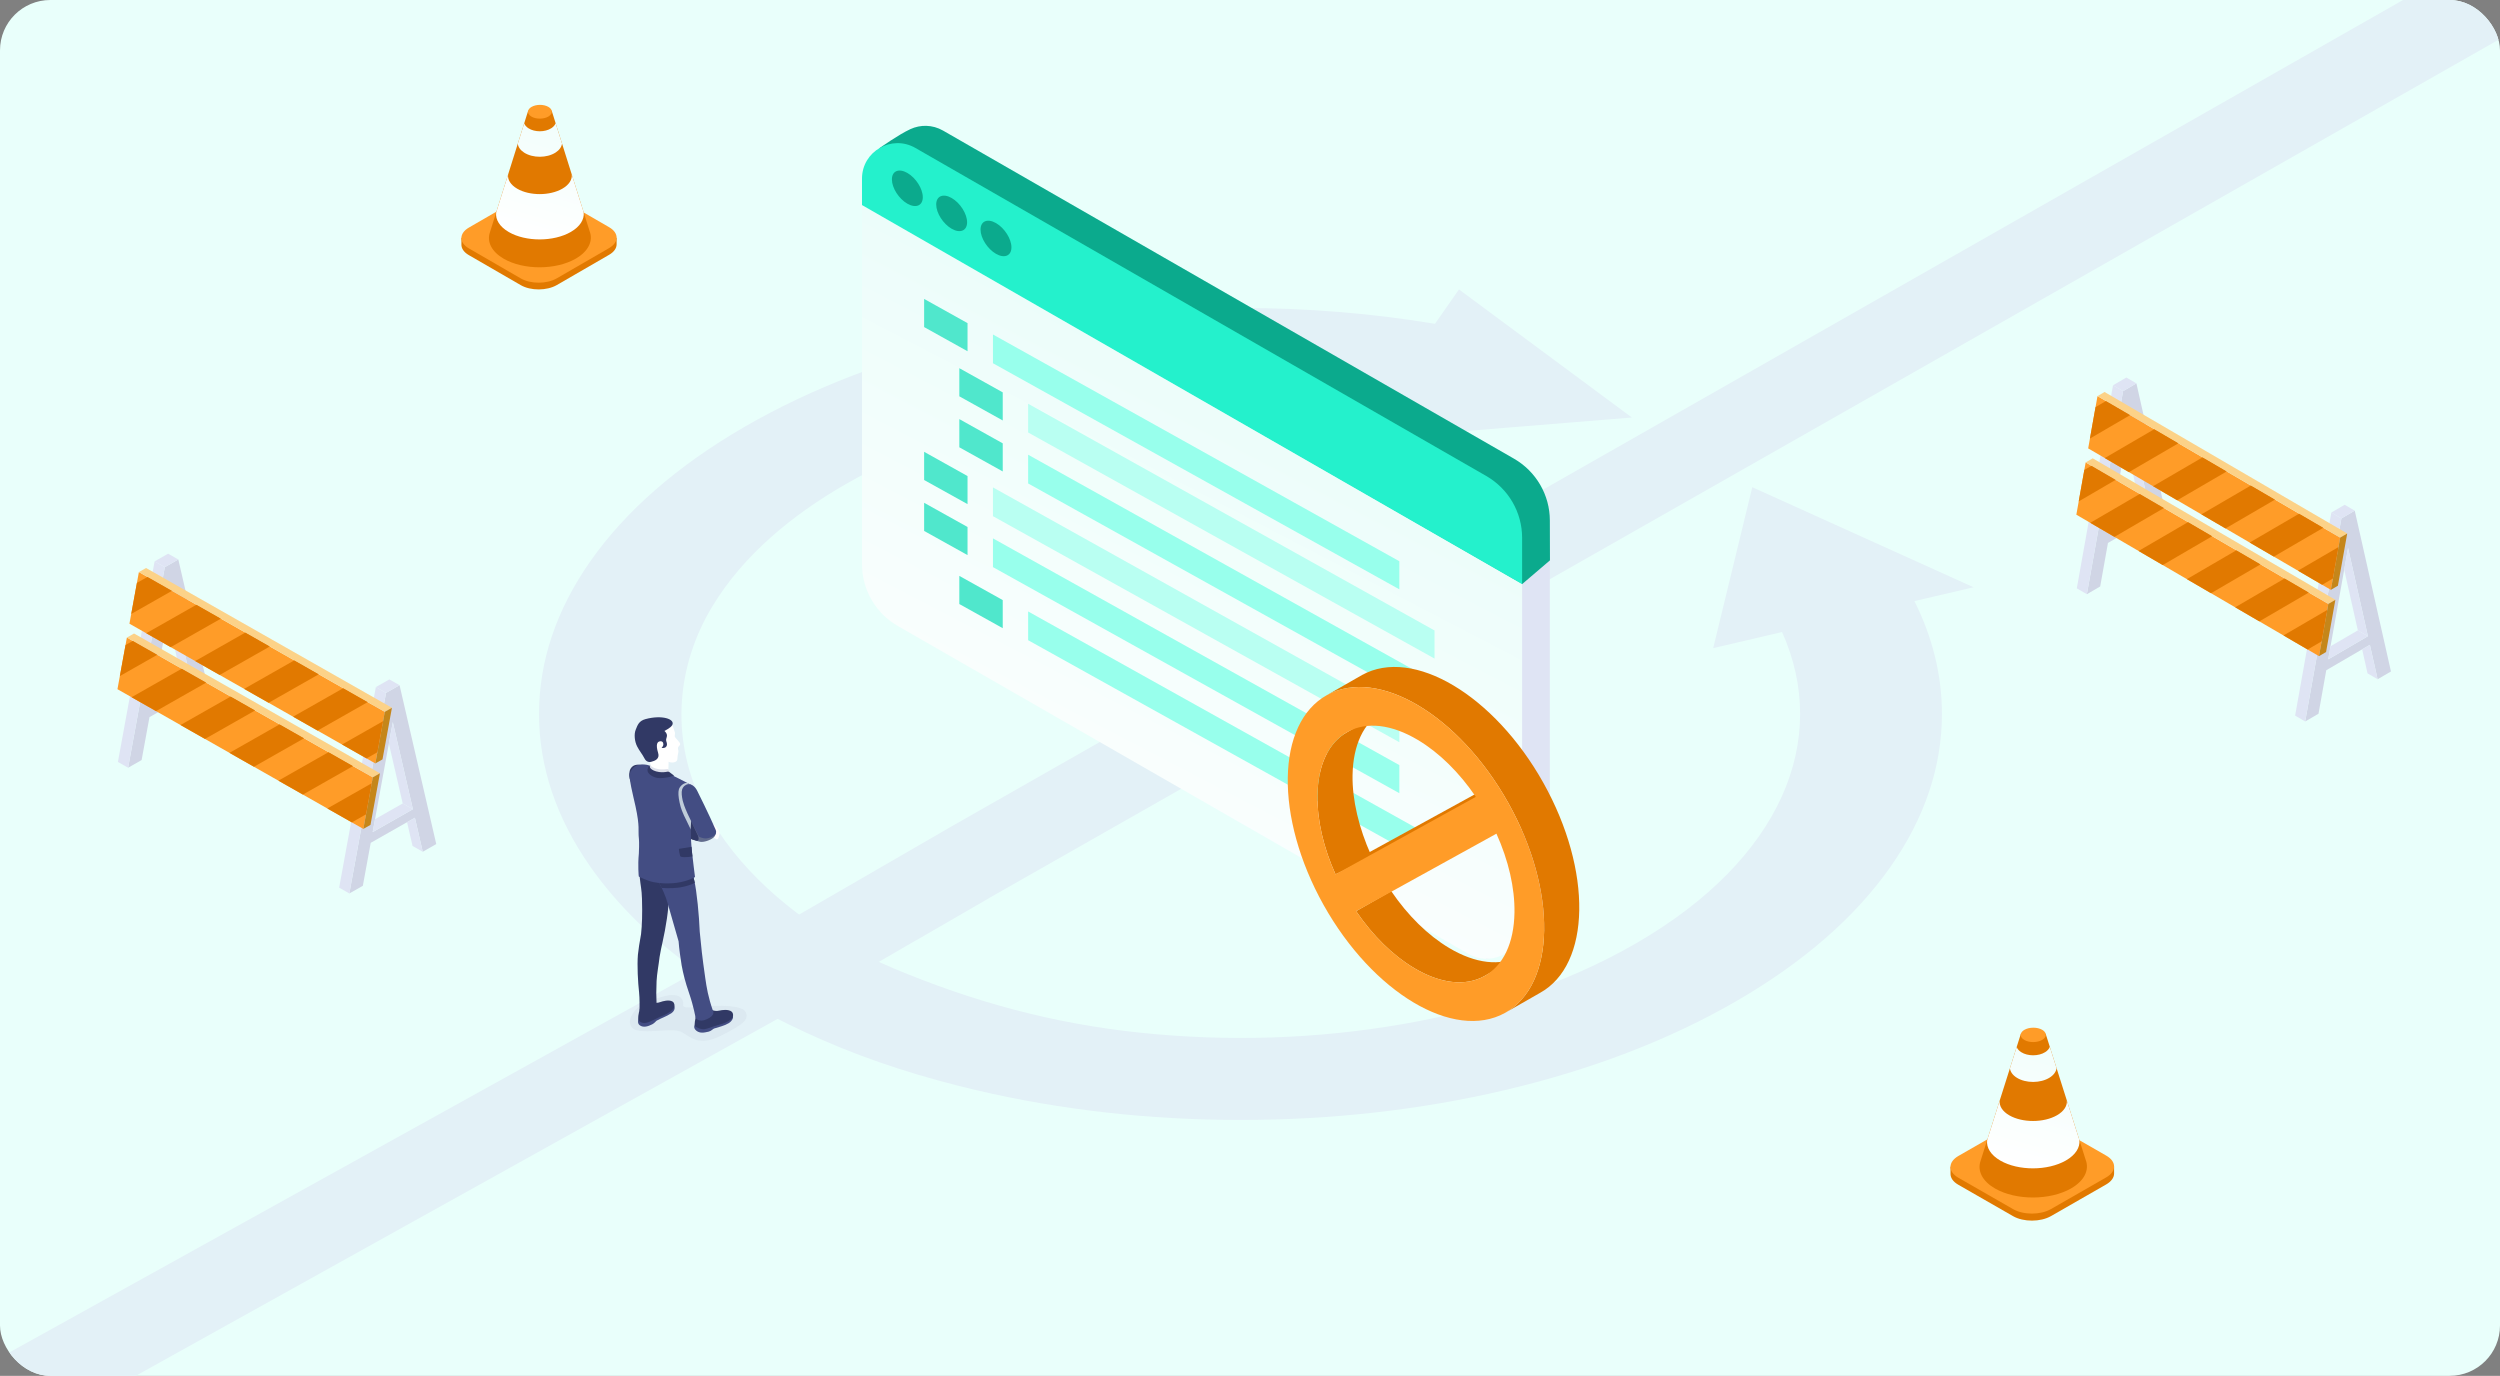 <svg width="596" height="328" viewBox="0 0 596 328" fill="none" xmlns="http://www.w3.org/2000/svg">
<rect x="0" y="0" width="596" height="328" fill="#808080" stroke="none"/>
<g clip-path="url(#clip0_1592_6148)">
<rect width="596" height="328" rx="12" fill="url(#paint0_linear_1592_6148)"/>
<path d="M604.5 4.447V-18L226.693 197.101L226.505 197.21L216.561 202.962L198.998 213.12L191.931 217.208L190.795 217.865L190.148 218.241L-9 328.646V351L202.426 233.417L218.238 224.25C218.245 224.253 218.252 224.256 218.258 224.26L235.823 214.102C235.815 214.099 235.808 214.096 235.801 214.092L604.5 4.447Z" fill="#E3F1F7"/>
<path d="M200.026 224.349C186.208 216.232 173.583 204.674 166.967 190.529C159.94 175.507 161.294 158.659 169.829 144.554C177.32 132.175 188.964 122.743 201.342 115.581C235.971 95.538 285.051 88.833 329.352 95.463L322.744 104.93L389.041 99.536L347.819 69L342.098 77.196C327.081 74.689 311.549 73.422 295.729 73.422C274.016 73.422 252.847 75.807 232.81 80.51C212.055 85.381 193.438 92.534 177.48 101.77C161.522 111.007 149.163 121.78 140.746 133.793C132.621 145.391 128.5 157.644 128.5 170.21C128.5 182.776 132.621 195.03 140.746 206.626C154.202 225.832 174.987 238.714 196.127 247.959C207.925 253.117 220.285 256.972 232.808 259.91C252.847 264.613 274.016 266.997 295.727 266.997C317.44 266.997 338.609 264.613 358.647 259.91C379.401 255.038 398.018 247.885 413.976 238.649C429.934 229.412 442.293 218.639 450.71 206.626C458.837 195.028 462.956 182.776 462.956 170.209C462.956 161.027 460.755 152.014 456.4 143.301L470.498 140.004L417.745 116.147L408.424 154.518L424.845 150.678C436.352 176.338 424.779 204.777 390.118 224.84C373.038 234.726 353.856 240.746 334.493 244.128C313.821 247.738 292.592 248.374 271.728 246.184C250.865 243.995 231.996 238.791 213.132 230.903C208.743 229.067 204.326 226.875 200.025 224.348L200.026 224.349Z" fill="#E3F1F7"/>
<g clip-path="url(#clip1_1592_6148)">
<path d="M354.377 228.585L220.084 145.933C214.795 142.89 210.215 144.474 210.215 138.389L210.547 55.914L369.473 132.944V217.296C369.473 220.116 368.144 222.474 366.177 223.986C363.609 225.952 354.377 228.594 354.377 228.594V228.585Z" fill="#DFE4F4"/>
<path d="M207.854 61.447L209.703 35.293C209.703 35.293 214.221 32.082 217.058 30.774C219.411 29.698 222.267 29.671 224.835 31.139L360.924 109.343C366.214 112.386 369.483 118.008 369.483 124.093L369.51 133.585L362.873 139.252L207.854 61.447Z" fill="#0BAA8D"/>
<path d="M362.873 139.172V220.125C362.873 223.684 360.753 226.521 357.897 227.811C355.545 228.879 352.698 228.905 350.138 227.438L214.049 149.242C208.76 146.2 205.5 140.586 205.5 134.501V48.593L362.873 139.172Z" fill="url(#paint1_linear_1592_6148)"/>
<path d="M236.719 86.599V79.745L333.602 133.799V140.499L236.719 86.599Z" fill="#98FFEC"/>
<path d="M245.107 103.105V96.251L341.99 150.305V157.006L245.107 103.105Z" fill="#B9FFF2"/>
<path d="M245.107 115.258V108.404L341.99 162.458V169.148L245.107 115.258Z" fill="#98FFEC"/>
<path d="M236.719 123.058V116.194L333.602 170.247V176.948L236.719 123.058Z" fill="#B9FFF2"/>
<path d="M236.719 135.2V128.347L333.602 182.4V189.101L236.719 135.2Z" fill="#98FFEC"/>
<path d="M245.107 152.625V145.771L341.99 199.825V206.526L245.107 152.625Z" fill="#98FFEC"/>
<path d="M230.66 83.735V77.034L220.312 71.264V77.975L230.66 83.735Z" fill="#50E7CC"/>
<path d="M239.051 100.241V93.54L228.703 87.771V94.481L239.051 100.241Z" fill="#50E7CC"/>
<path d="M239.051 112.394V105.693L228.703 99.914V106.635L239.051 112.394Z" fill="#50E7CC"/>
<path d="M230.66 120.183V113.493L220.312 107.713V114.434L230.66 120.183Z" fill="#50E7CC"/>
<path d="M230.66 132.336V125.635L220.312 119.866V126.577L230.66 132.336Z" fill="#50E7CC"/>
<path d="M239.051 149.761V143.06L228.703 137.291V144.002L239.051 149.761Z" fill="#50E7CC"/>
<path d="M362.873 128.221V139.252L205.5 48.886V42.579C205.5 36.076 212.568 32.019 218.225 35.266L354.314 113.471C359.613 116.513 362.873 122.127 362.873 128.212V128.221Z" fill="#24F1CC"/>
<path d="M233.762 54.731C233.762 56.759 235.414 59.348 237.444 60.513C239.482 61.679 241.126 60.985 241.126 58.965C241.126 56.946 239.473 54.348 237.444 53.183C235.405 52.018 233.762 52.711 233.762 54.731Z" fill="#0BAA8D"/>
<path d="M223.191 48.753C223.191 50.781 224.844 53.37 226.873 54.535C228.912 55.701 230.555 55.007 230.555 52.987C230.555 50.968 228.903 48.37 226.873 47.205C224.835 46.04 223.191 46.734 223.191 48.753Z" fill="#0BAA8D"/>
<path d="M212.63 42.775C212.63 44.803 214.282 47.392 216.312 48.557C218.35 49.722 219.994 49.029 219.994 47.009C219.994 44.99 218.341 42.392 216.312 41.227C214.273 40.061 212.63 40.755 212.63 42.775Z" fill="#0BAA8D"/>
</g>
<path d="M331.658 212.435C335.611 218.25 340.407 222.98 345.485 226.004C351.757 229.739 357.7 230.422 362.219 227.926L353.858 232.709C349.339 235.204 343.397 234.522 337.124 230.787C332.046 227.764 327.25 223.033 323.297 217.218L331.658 212.435Z" fill="#E17900"/>
<path d="M318.385 208.438L326.858 203.858C323.975 197.456 322.353 190.705 322.448 184.825C322.568 177.562 325.122 172.188 329.642 169.693L321.28 174.476C316.761 176.971 314.207 182.345 314.087 189.608C313.991 195.489 315.502 202.036 318.385 208.438Z" fill="#E17900"/>
<path d="M351.894 189.204L353.728 190.6L325.352 204.969L318.385 208.438L324.924 204.004L351.894 189.204Z" fill="#E17900"/>
<path d="M358.771 241.49L367.132 236.707C379.294 229.992 379.662 207.584 367.951 186.652C362.095 176.187 354.332 168.074 346.51 163.416C338.689 158.758 330.81 157.556 324.729 160.913L316.368 165.696C322.449 162.339 330.327 163.541 338.149 168.199C345.971 172.857 353.736 180.969 359.59 191.435C371.299 212.367 370.933 234.775 358.771 241.49Z" fill="#E17900"/>
<path d="M338.149 168.199C345.971 172.857 353.736 180.969 359.59 191.435C371.299 212.367 370.933 234.775 358.771 241.49C352.69 244.846 344.813 243.645 336.99 238.987C329.169 234.329 321.403 226.214 315.548 215.75C303.839 194.819 304.205 172.411 316.367 165.696C322.448 162.339 330.325 163.541 338.148 168.199H338.149ZM318.385 208.438L351.842 189.97C347.889 184.152 343.089 179.424 338.015 176.401C331.743 172.666 325.801 171.98 321.28 174.476C316.761 176.971 314.206 182.345 314.087 189.608C313.99 195.489 315.502 202.036 318.385 208.438ZM337.124 230.787C343.396 234.522 349.34 235.205 353.859 232.709C358.378 230.215 360.93 224.839 361.05 217.576C361.146 211.698 359.638 205.153 356.752 198.746L323.298 217.218C327.25 223.033 332.047 227.762 337.124 230.787Z" fill="#FF9C28"/>
<g clip-path="url(#clip2_1592_6148)">
<path d="M128.565 47.601C127.011 47.605 125.456 47.952 124.261 48.643L111.802 55.849C111.246 56.17 110.821 56.536 110.523 56.927L110.002 56.663V58.268C109.969 59.191 110.555 60.117 111.771 60.82L124.145 67.976C126.517 69.348 130.351 69.34 132.74 67.959L145.2 60.752C146.393 60.063 146.993 59.165 147.001 58.268V56.663L146.532 56.903C146.238 56.495 145.805 56.114 145.23 55.781L132.857 48.626C131.67 47.94 130.119 47.598 128.565 47.601Z" fill="#E17900"/>
<path d="M111.802 54.243L124.261 47.037C126.65 45.656 130.484 45.648 132.857 47.02L145.23 54.175C147.602 55.547 147.59 57.765 145.199 59.147L132.74 66.353C130.351 67.734 126.517 67.742 124.144 66.37L111.771 59.214C109.398 57.842 109.411 55.624 111.802 54.243Z" fill="#FF9C28"/>
<path d="M125.922 26.369L116.81 55.343C116 57.648 117.23 60.026 120.089 61.683C124.82 64.419 132.519 64.404 137.282 61.648C140.25 59.926 141.488 57.449 140.557 55.091L131.518 26.369L128.708 26.517L125.924 26.369H125.922Z" fill="#E17900"/>
<path d="M130.729 25.477C131.163 25.729 131.426 26.043 131.517 26.37C131.655 26.873 131.388 27.407 130.715 27.798C129.603 28.441 127.808 28.444 126.704 27.806C126.041 27.421 125.778 26.893 125.917 26.394C126.009 26.061 126.276 25.743 126.718 25.486C127.83 24.843 129.625 24.84 130.729 25.478V25.477Z" fill="#FF9C28"/>
<path d="M132.464 29.375C132.304 29.811 131.96 30.225 131.431 30.567C129.921 31.536 127.484 31.542 125.986 30.579C125.463 30.244 125.126 29.834 124.969 29.404L123.441 34.263C123.535 35.038 124.04 35.795 124.96 36.385C127.02 37.71 130.373 37.702 132.447 36.368C133.378 35.77 133.89 35.007 133.99 34.227L132.462 29.375H132.464ZM136.309 41.593C136.43 42.807 135.685 44.047 134.076 44.977C131.096 46.702 126.279 46.711 123.32 44.999C121.718 44.073 120.989 42.832 121.129 41.615L118.285 50.659C118.088 52.336 119.091 54.045 121.298 55.321C125.367 57.675 131.989 57.661 136.088 55.292C138.302 54.011 139.326 52.305 139.157 50.636L137.709 46.037L136.31 41.593H136.309Z" fill="url(#paint2_linear_1592_6148)"/>
</g>
<g clip-path="url(#clip3_1592_6148)">
<path d="M484.568 268.629C482.93 268.632 481.29 268.995 480.031 269.717L466.898 277.251C466.312 277.587 465.864 277.97 465.55 278.378L465.001 278.102V279.781C464.966 280.745 465.584 281.713 466.866 282.448L479.908 289.929C482.409 291.363 486.45 291.355 488.969 289.911L502.101 282.378C503.359 281.657 503.992 280.718 504 279.781V278.102L503.506 278.353C503.195 277.927 502.739 277.528 502.134 277.18L489.092 269.7C487.84 268.983 486.206 268.626 484.568 268.629Z" fill="#E17900"/>
<path d="M466.898 275.572L480.031 268.039C482.549 266.595 486.591 266.587 489.091 268.021L502.133 275.502C504.634 276.936 504.621 279.255 502.101 280.699L488.968 288.233C486.45 289.677 482.408 289.685 479.908 288.25L466.866 280.77C464.365 279.335 464.378 277.016 466.898 275.572Z" fill="#FF9C28"/>
<path d="M481.782 246.431L472.178 276.722C471.323 279.133 472.62 281.619 475.634 283.35C480.62 286.211 488.736 286.195 493.756 283.314C496.885 281.514 498.189 278.924 497.209 276.458L487.68 246.431L484.718 246.586L481.784 246.431H481.782Z" fill="#E17900"/>
<path d="M486.848 245.498C487.306 245.762 487.583 246.09 487.679 246.433C487.824 246.959 487.543 247.517 486.834 247.925C485.662 248.597 483.77 248.6 482.606 247.933C481.907 247.531 481.63 246.98 481.776 246.457C481.873 246.11 482.155 245.777 482.621 245.508C483.793 244.836 485.685 244.833 486.848 245.5V245.498Z" fill="#FF9C28"/>
<path d="M488.677 249.573C488.509 250.03 488.146 250.463 487.588 250.82C485.997 251.833 483.428 251.839 481.848 250.832C481.298 250.482 480.942 250.054 480.777 249.604L479.167 254.684C479.265 255.494 479.798 256.285 480.767 256.903C482.939 258.287 486.473 258.279 488.659 256.885C489.64 256.26 490.181 255.462 490.286 254.647L488.675 249.573H488.677ZM492.73 262.348C492.858 263.616 492.073 264.913 490.376 265.885C487.235 267.688 482.158 267.698 479.039 265.908C477.351 264.94 476.582 263.642 476.729 262.37L473.732 271.826C473.524 273.578 474.581 275.365 476.907 276.7C481.196 279.16 488.177 279.145 492.497 276.669C494.831 275.33 495.91 273.546 495.732 271.801L494.206 266.993L492.731 262.348H492.73Z" fill="url(#paint3_linear_1592_6148)"/>
</g>
<g clip-path="url(#clip4_1592_6148)">
<path d="M558.19 123.592L549.558 172L552.734 170.147L554.584 159.783L564.978 153.724L566.827 161.932L570.004 160.08L561.371 121.737L558.194 123.59L558.19 123.592ZM559.778 130.645L564.512 151.675L555.042 157.194L559.776 130.645H559.778Z" fill="#D0D5E5"/>
<path d="M549.557 172L547.156 170.602L555.789 122.193L558.19 123.592L549.557 172Z" fill="#DFE4F4"/>
<path d="M562.112 150.274L564.513 151.673L555.044 157.192L555.601 154.07L562.112 150.274Z" fill="#DFE4F4"/>
<path d="M564.424 160.536L566.825 161.934L564.976 153.726L563.132 154.801L564.424 160.536Z" fill="#DFE4F4"/>
<path d="M558.966 120.341L561.367 121.739L558.19 123.592L555.789 122.193L558.966 120.341Z" fill="#DFE4F4"/>
<path d="M558.856 135.814L559.777 130.645L564.511 151.675L562.11 150.276L558.854 135.816L558.856 135.814Z" fill="#DFE4F4"/>
<path d="M506.144 93.251L497.511 141.659L500.688 139.807L502.537 129.442L512.931 123.384L514.78 131.592L517.957 129.739L509.32 91.398L506.144 93.251ZM507.731 100.305L512.465 121.334L502.995 126.854L507.729 100.305H507.731Z" fill="#D0D5E5"/>
<path d="M497.51 141.659L495.109 140.261L503.742 91.853L506.143 93.251L497.51 141.659Z" fill="#DFE4F4"/>
<path d="M510.066 119.934L512.467 121.332L502.997 126.852L503.554 123.729L510.066 119.934Z" fill="#E0E0E0"/>
<path d="M512.377 130.195L514.778 131.593L512.929 123.385L511.085 124.46L512.377 130.195Z" fill="#D9D9D9"/>
<path d="M506.919 90L509.32 91.398L506.143 93.251L503.742 91.853L506.919 90Z" fill="#DFE4F4"/>
<path d="M506.809 105.473L507.73 100.305L512.464 121.334L510.063 119.935L506.808 105.475L506.809 105.473Z" fill="#DFE4F4"/>
<path d="M500.044 94.434L497.822 106.895L555.671 140.619L557.891 128.171L500.044 94.434ZM497.222 110.242L495 122.703L552.849 156.427L555.069 143.979L497.222 110.242Z" fill="#FF9C28"/>
<path d="M497.222 110.242L498.904 109.262L556.752 142.996L555.069 143.977L497.222 110.242Z" fill="#FCD288"/>
<path d="M552.85 156.425L555.07 143.977L556.752 142.996L554.532 155.445L552.85 156.425Z" fill="#C5861A"/>
<path d="M500.046 94.434L501.728 93.454L559.576 127.188L557.893 128.169L500.046 94.434Z" fill="#FCD288"/>
<path d="M555.673 140.619L557.893 128.171L559.575 127.19L557.355 139.639L555.673 140.619Z" fill="#C5861A"/>
<path d="M502.056 95.608L499.578 97.054L498.242 104.549L507.817 98.966L502.056 95.606V95.608ZM513.57 102.322L501.773 109.198L507.534 112.556L519.329 105.68L513.568 102.32L513.57 102.322ZM525.084 109.036L513.289 115.91L519.049 119.268L530.843 112.393L525.082 109.034L525.084 109.036ZM498.603 111.047L496.903 112.039L495.566 119.534L504.364 114.405L498.603 111.045V111.047ZM536.596 115.749L524.805 122.624L530.565 125.982L542.357 119.109L536.596 115.749ZM510.116 117.761L498.319 124.637L504.079 127.995L515.874 121.119L510.114 117.759L510.116 117.761ZM548.11 122.465L536.32 129.337L542.081 132.695L553.869 125.822L548.108 122.463L548.11 122.465ZM521.63 124.475L509.834 131.349L515.595 134.707L527.388 127.832L521.628 124.473L521.63 124.475ZM557.492 130.421L547.836 136.049L553.597 139.407L556.153 137.916L557.49 130.421H557.492ZM533.143 131.19L521.352 138.065L527.112 141.422L538.904 134.549L533.143 131.19ZM544.656 137.904L532.866 144.776L538.626 148.134L550.416 141.261L544.656 137.902V137.904ZM554.815 145.406L544.381 151.488L550.142 154.846L553.478 152.901L554.815 145.406Z" fill="#E17900"/>
</g>
<g clip-path="url(#clip5_1592_6148)">
<path d="M92.033 165.182L83.285 213L86.504 211.17L88.378 200.932L98.911 194.947L100.785 203.055L104.004 201.225L95.256 163.35L92.037 165.18L92.033 165.182ZM93.642 172.15L98.439 192.922L88.843 198.375L93.64 172.15H93.642Z" fill="#D0D5E5"/>
<path d="M83.285 213L80.853 211.619L89.6 163.801L92.033 165.182L83.285 213Z" fill="#DFE4F4"/>
<path d="M96.007 191.539L98.441 192.921L88.845 198.373L89.409 195.289L96.007 191.539Z" fill="#DFE4F4"/>
<path d="M98.35 201.675L100.783 203.057L98.909 194.949L97.041 196.01L98.35 201.675Z" fill="#DFE4F4"/>
<path d="M92.82 161.971L95.253 163.352L92.034 165.182L89.601 163.801L92.82 161.971Z" fill="#DFE4F4"/>
<path d="M92.709 177.255L93.642 172.15L98.439 192.922L96.006 191.541L92.707 177.257L92.709 177.255Z" fill="#DFE4F4"/>
<path d="M39.291 135.211L30.543 183.029L33.762 181.199L35.636 170.961L46.169 164.977L48.042 173.084L51.261 171.254L42.51 133.381L39.291 135.211ZM40.9 142.179L45.697 162.952L36.101 168.404L40.898 142.179H40.9Z" fill="#D0D5E5"/>
<path d="M30.543 183.029L28.11 181.648L36.858 133.83L39.291 135.211L30.543 183.029Z" fill="#DFE4F4"/>
<path d="M43.265 161.569L45.698 162.95L36.102 168.402L36.667 165.318L43.265 161.569Z" fill="#E0E0E0"/>
<path d="M45.608 171.705L48.041 173.086L46.167 164.978L44.299 166.04L45.608 171.705Z" fill="#D9D9D9"/>
<path d="M40.078 132L42.511 133.381L39.291 135.211L36.858 133.83L40.078 132Z" fill="#DFE4F4"/>
<path d="M39.967 147.285L40.9 142.179L45.697 162.952L43.264 161.57L39.965 147.286L39.967 147.285Z" fill="#DFE4F4"/>
<path d="M33.111 136.38L30.86 148.689L89.48 182.002L91.73 169.705L33.111 136.38ZM30.251 151.995L28 164.305L86.621 197.617L88.87 185.32L30.251 151.995Z" fill="#FF9C28"/>
<path d="M30.251 151.995L31.956 151.027L90.575 184.35L88.87 185.319L30.251 151.995Z" fill="#FCD288"/>
<path d="M86.62 197.615L88.87 185.319L90.575 184.35L88.325 196.647L86.62 197.615Z" fill="#C5861A"/>
<path d="M33.113 136.38L34.818 135.411L93.437 168.735L91.732 169.703L33.113 136.38Z" fill="#FCD288"/>
<path d="M89.482 182.002L91.732 169.705L93.437 168.736L91.187 181.033L89.482 182.002Z" fill="#C5861A"/>
<path d="M35.151 137.54L32.639 138.968L31.285 146.371L40.988 140.857L35.151 137.538V137.54ZM46.818 144.172L34.864 150.964L40.701 154.281L52.654 147.488L46.816 144.17L46.818 144.172ZM58.485 150.803L46.533 157.594L52.37 160.911L64.321 154.12L58.484 150.802L58.485 150.803ZM31.652 152.791L29.929 153.77L28.574 161.174L37.489 156.107L31.652 152.789V152.791ZM70.151 157.435L58.202 164.226L64.04 167.543L75.988 160.754L70.151 157.435ZM43.317 159.422L31.363 166.215L37.2 169.532L49.153 162.739L43.316 159.421L43.317 159.422ZM81.819 164.069L69.871 170.858L75.709 174.174L87.654 167.385L81.817 164.067L81.819 164.069ZM54.985 166.054L43.032 172.845L48.87 176.162L60.82 169.371L54.983 166.052L54.985 166.054ZM91.325 171.928L81.541 177.488L87.378 180.804L89.969 179.332L91.323 171.928H91.325ZM66.652 172.688L54.703 179.478L60.541 182.795L72.49 176.006L66.652 172.688ZM78.318 179.319L66.371 186.108L72.208 189.425L84.155 182.636L78.318 179.318V179.319ZM88.613 186.73L78.04 192.738L83.877 196.055L87.258 194.134L88.613 186.73Z" fill="#E17900"/>
</g>
<g style="mix-blend-mode:multiply">
<path d="M164.711 240.179C164.711 240.179 176.373 238.799 177.718 241.199C178.703 242.956 177.205 244.292 171.672 247.006C166.14 249.721 164.414 246.815 162.138 245.889C159.863 244.963 152.661 246.779 150.841 245.123C149.022 243.467 151.371 240.516 152.666 239.807C156.376 237.772 160.85 236.335 162.317 237.871C163.783 239.408 161.491 240.269 164.71 240.183L164.711 240.179Z" fill="#BFCCD9" fill-opacity="0.2"/>
</g>
<path d="M168.486 243.328C169.581 242.695 169.915 242.365 171.546 241.976C172.033 241.859 173.878 241.295 174.559 242.038C175.161 242.695 174.158 243.67 173.797 243.887C172.585 244.612 171.559 244.758 170.226 245.206C169.979 245.29 169.553 245.804 168.949 245.943C167.833 246.197 166.846 246.412 165.97 245.686C164.999 244.879 165.744 243.936 166.246 243.743C166.724 243.559 167.621 243.83 168.488 243.328H168.486Z" fill="#434D83"/>
<path d="M165.605 244.188C165.602 243.423 165.991 241.931 165.991 241.931C166.024 241.566 166.572 241.361 166.909 241.23C167.387 241.046 167.904 240.798 168.865 240.513C169.414 240.349 169.925 241.307 171.559 240.918C172.045 240.801 173.654 240.535 174.431 241.18C174.601 241.322 174.678 241.515 174.716 241.647C174.735 241.712 174.761 241.842 174.765 241.91C174.786 242.323 174.73 242.751 173.786 243.35C172.593 244.106 171.548 244.221 170.216 244.667C169.969 244.751 168.652 245.239 168.042 245.345C167.635 245.415 167.015 245.415 166.017 244.864C165.703 244.69 165.607 244.466 165.607 244.186L165.605 244.188Z" fill="#313965"/>
<path d="M154.722 241.651C155.729 240.886 156.02 240.52 157.59 239.931C158.06 239.755 159.975 238.82 160.588 239.62C161.253 240.487 160.412 241.319 160.06 241.548C158.73 242.408 157.921 242.582 156.557 243.319C156.4 243.404 156.058 243.908 155.504 244.19C154.518 244.688 153.361 245.093 152.468 244.388C151.74 243.814 152.334 242.525 152.334 242.525C152.812 242.341 153.922 242.257 154.722 241.651Z" fill="#434D83"/>
<path d="M152.172 242.787C152.062 242.085 152.568 240.389 152.568 240.389C152.568 240.389 153.831 239.211 154.75 238.81C155.275 238.58 155.901 239.467 157.472 238.878C157.941 238.702 159.505 238.24 160.354 238.782C160.542 238.902 160.61 239.032 160.672 239.171C160.672 239.171 160.763 239.397 160.775 239.465C160.848 239.873 160.844 240.304 159.983 241.015C158.893 241.913 157.87 242.155 156.603 242.765C156.368 242.878 155.122 243.526 154.53 243.707C154.135 243.825 153.27 244.134 152.462 243.481C152.175 243.248 152.201 242.973 152.172 242.786V242.787Z" fill="#313965"/>
<path d="M152.37 236.719C152.081 234.174 151.864 230.147 152.079 227.595C152.154 226.714 152.516 224.311 152.828 222.684C153.063 220.47 153.16 218.022 153.049 214.305C152.978 211.892 152.705 211.195 152.528 209.285C152.364 207.532 152.748 205.627 153.15 204.979C153.522 204.38 154.976 204.595 155.69 204.637C156.879 204.706 159.339 205.811 159.539 207.295C159.871 209.766 159.506 209.706 159.487 213.202C159.468 216.759 158.705 221.235 157.954 224.592C157.833 225.058 157.296 227.631 157.237 228.186C157.073 229.73 156.594 232.247 156.528 233.906C156.43 236.347 156.441 237.183 156.528 239.406C156.559 240.21 156.342 240.888 154.933 241.373C152.794 242.108 152.467 241.022 152.47 240.726C152.477 240.16 152.5 237.887 152.366 236.719H152.37Z" fill="#313965"/>
<path d="M154.884 204.136C154.884 204.136 162.55 203.707 163.662 204.069C163.975 204.171 165.225 208.732 165.503 209.876C166.121 212.416 166.674 218.385 166.82 222.149C167.114 225.327 167.407 228.113 168.14 233.197C168.458 235.397 168.82 237.694 169.982 241.018C169.982 241.018 170.639 242.011 168.523 242.972C166.472 243.903 165.821 242.627 165.821 242.627C165.821 242.627 165.388 239.972 164.295 236.813C163.343 234.056 162.87 232.099 162.505 230.139C162.321 229.15 161.857 225.77 161.777 224.411C160.901 221.511 159.247 215.421 158.813 214.208C158.131 212.31 157.355 210.759 156.385 209.165C156.227 208.943 156.071 208.72 155.902 208.472C155.091 207.269 154.884 204.135 154.884 204.135V204.136Z" fill="#434D83"/>
<path d="M165.749 200.327C165.749 200.327 166.453 199.351 166.707 198.753C167.046 197.955 166.917 197.193 166.917 197.193C166.917 197.193 165.016 196.275 164.613 196.107C162.856 195.372 157.296 192.289 157.296 192.289L154.639 195.738C154.639 195.738 155.483 196.199 156.474 196.689C161.228 199.043 165.748 200.327 165.748 200.327H165.749Z" fill="#37415E"/>
<path d="M151.845 182.306C152.726 182.221 153.479 182.687 153.87 183.524C154.221 184.275 154.968 185.641 155.453 186.669C156.348 188.57 157.112 189.934 158.311 192.576C159.013 194.124 156.846 195.458 156.846 195.458C156.846 195.458 155.425 195.926 155.31 195.703C154.389 193.907 152.139 190.2 151.409 188.671C150.674 187.13 150.316 186.278 150.208 185.969C149.842 184.926 150.007 183.813 150.335 183.25C150.674 182.669 151.197 182.37 151.845 182.308V182.306Z" fill="#313965"/>
<path d="M166.002 198.703C165.554 199.816 165.766 200.004 165.766 200.004C165.969 200.141 166.312 200.289 166.312 200.289C166.584 200.27 167.547 197.803 167.156 197.681C166.887 197.547 166.744 197.594 166.701 197.608C166.491 197.677 166.265 198.048 166.002 198.703Z" fill="#E4E4E4"/>
<path d="M170.114 196.511C169.386 196.562 168.64 196.843 168.378 196.944C167.706 197.101 167.648 198.03 167.059 197.879C166.905 197.839 166.842 197.813 166.816 197.804C166.701 197.761 165.713 199.886 166.03 199.907C166.752 199.95 166.849 200.275 167.125 200.468C167.697 200.87 168.997 198.734 169.956 199.459C170.246 199.677 170.74 200.312 171.136 200.001C171.283 199.884 171.628 198.743 171.568 198.499C171.417 197.865 170.218 196.506 170.114 196.513V196.511Z" fill="white"/>
<path d="M165.841 198.668C165.392 199.782 165.528 200.1 165.528 200.1C165.756 200.169 166.31 200.287 166.31 200.287C166.301 199.648 166.741 198.159 167.154 197.679C166.885 197.545 166.642 197.436 166.6 197.422C166.419 197.361 166.105 198.011 165.841 198.668Z" fill="#F3F5FF"/>
<path d="M159.63 192.986C159.557 193.022 159.468 193.234 159.42 193.321C159.269 193.59 158.994 193.886 158.777 194.531C158.54 195.233 158.341 195.5 158.262 195.891C158.24 196.001 158.255 196.091 158.294 196.148C158.339 196.218 158.44 196.253 158.624 196.357C159.838 197.047 163.432 199.111 165.364 200.171C165.79 200.404 166.751 200.654 166.94 200.689C167.863 200.859 169.837 200.162 170.362 199.384C170.744 198.819 170.704 198.244 170.704 198.244C170.704 198.244 170.522 198.159 169.545 197.637C167.926 196.774 161.51 193.799 159.99 193.052C159.898 193.007 159.713 192.944 159.633 192.986H159.63Z" fill="#616B8C"/>
<path d="M165.041 208.133C165.248 208.88 165.42 209.532 165.503 209.876C165.55 210.065 165.593 210.267 165.639 210.475C164.921 210.826 163.774 211.289 162.215 211.546C161.404 211.68 159.633 211.846 157.756 211.683C157.399 210.938 157.013 210.225 156.589 209.509C156.505 208.922 156.511 208.418 156.568 207.745C158.347 207.773 163.416 207.839 165.039 208.133H165.041Z" fill="#313965"/>
<path d="M152.31 199.922C152.072 197.836 152.592 197.246 151.509 192.237C150.943 189.613 149.773 185.408 150.244 184.204C150.244 184.204 150.446 183.455 151.177 182.885C151.575 182.575 151.999 182.36 152.534 182.276C153.191 182.174 154.19 182.287 154.574 182.424C155.721 182.833 157.664 183.592 158.792 184.124C160.046 184.714 163.23 186.296 164.463 186.963C164.952 187.227 165.096 187.271 165.153 187.628C165.16 187.628 165.16 187.642 165.158 187.663C165.165 187.712 165.171 187.762 165.174 187.821C165.174 187.842 165.164 187.86 165.145 187.877C164.997 190.218 164.747 195.608 164.67 198.088C164.648 198.814 164.759 201.05 164.969 203.102C165.122 204.588 165.69 209.092 165.69 209.092C165.69 209.092 163.932 210.119 161.332 210.458C160.482 210.569 158.519 210.807 155.805 210.3C154.232 210.006 152.282 208.951 152.282 208.951C152.282 208.951 152.018 206.334 152.301 203.514C152.338 203.149 152.406 200.729 152.314 199.921L152.31 199.922Z" fill="#434D83"/>
<path d="M164.85 201.883C164.888 202.381 164.935 202.894 164.986 203.396C165.008 203.624 165.04 203.89 165.076 204.176C163.754 204.406 162.278 204.451 162.146 204.072C162.013 203.686 161.809 202.579 161.853 202.369L164.85 201.881V201.883Z" fill="#313965"/>
<g style="mix-blend-mode:multiply">
<path d="M165.15 187.628C165.15 187.628 165.157 187.642 165.155 187.663C165.162 187.712 165.167 187.762 165.171 187.821C165.171 187.842 165.16 187.86 165.141 187.877C165 190.117 164.764 195.149 164.677 197.75C164.125 196.649 163.518 195.408 163.035 194.357C162.295 192.742 162.121 191.809 162.02 191.358C161.715 189.971 161.643 188.864 161.859 188.148C162.088 187.385 163.106 186.525 163.881 186.654C163.989 186.713 164.126 186.781 164.458 186.961C164.947 187.225 165.091 187.269 165.148 187.627L165.15 187.628Z" fill="#BFCCD9"/>
</g>
<path d="M164.059 186.946C164.702 186.857 165.644 187.361 166.217 188.53C166.763 189.644 167.185 190.506 167.894 191.943C169.07 194.325 169.39 195.135 170.593 197.776C171.296 199.323 168.947 199.895 168.137 199.886C167.725 199.881 166.688 199.596 166.573 199.373C165.651 197.578 164.611 195.502 163.906 193.961C163.164 192.341 162.834 191.213 162.763 190.895C162.535 189.861 162.422 188.874 162.608 188.252C162.827 187.522 163.414 187.036 164.059 186.946Z" fill="#434D83"/>
<path d="M154.899 180.495L159.475 179.114L159.332 183.712C159.346 183.95 158.973 184.316 158.152 184.466C157.162 184.647 155.219 184.612 155.118 183.112C155.094 182.751 154.901 180.495 154.901 180.495H154.899Z" fill="white"/>
<path d="M151.832 176.646C153.083 181.15 156.939 179.514 156.962 179.804C156.995 180.238 157.292 180.396 157.504 180.438C157.693 180.474 157.904 180.327 158.01 180.228C158.168 180.078 157.97 180.824 158.979 181.427C160.051 182.068 161.449 181.797 161.482 181.024C161.506 180.454 161.589 179.797 161.714 179.343C161.827 178.933 161.593 178.749 161.624 178.33C161.659 177.88 162.211 177.757 162.138 177.317C162.081 176.956 161.035 175.946 160.896 175.701C160.783 175.505 160.979 174.858 160.906 174.639C160.217 172.552 159.905 171.1 156.75 171.298C152.996 171.532 150.998 173.633 151.834 176.645L151.832 176.646Z" fill="white"/>
<path d="M151.541 174C151.979 172.909 152.276 171.871 153.888 171.435C157.836 170.365 161.006 171.435 160.264 172.85C159.887 173.571 158.49 174.163 158.379 174.271C158.415 174.29 158.46 174.299 158.488 174.327C159.558 175.392 158.594 175.943 158.839 176.683C159.023 177.239 159.117 177.64 158.815 178.016C158.458 178.461 157.716 178.301 157.716 178.301C157.716 178.301 158.146 177.934 158.146 177.416C158.146 176.924 157.802 176.589 157.193 176.763C156.775 176.883 156.248 177.362 156.905 179.531C157.325 180.916 156.149 181.397 155.228 181.62C154.616 181.767 154.024 181.531 153.676 180.86C153.077 179.705 152.457 179.06 151.88 177.92C151.289 176.749 151.119 175.051 151.541 174Z" fill="#313965"/>
<path d="M158.269 184.85C158.858 184.798 159.691 184.558 159.84 184.405L159.465 183.597C159.388 183.434 159.216 183.336 159.037 183.361C158.622 183.416 157.836 183.489 157.117 183.387C156.04 183.232 155.501 182.888 155.253 182.66C155.11 182.53 155.046 182.226 155.046 182.226C154.738 182.249 154.802 183.68 154.802 183.68C154.818 183.906 155.715 184.435 156.222 184.654C156.667 184.846 157.48 184.921 158.271 184.85H158.269Z" fill="#DEE1EB"/>
<path d="M158.333 185.449C158.875 185.383 159.475 185.31 160.411 185.001C160.49 184.975 160.613 185.031 160.752 185.078C160.752 185.078 160.59 184.82 160.469 184.73C160.194 184.527 159.822 184.245 159.586 184.068C159.447 183.962 159.27 183.927 159.1 183.971C158.703 184.071 157.874 184.155 157.138 184.051C156.031 183.891 155.463 183.521 155.159 183.246C154.853 182.97 154.861 182.515 154.861 182.515C154.571 182.508 154.342 183.543 154.342 183.543C154.357 184.063 154.681 184.629 155.675 185.123C156.285 185.425 156.981 185.616 158.331 185.449H158.333Z" fill="#313965"/>
<path d="M164.752 195.745L166.367 199.144C166.367 199.144 166.881 200.287 166.181 200.487L164.719 200.009C164.719 200.009 164.657 198.612 164.667 198.089C164.679 197.438 164.754 195.747 164.754 195.747L164.752 195.745Z" fill="#313965"/>
</g>
<defs>
<linearGradient id="paint0_linear_1592_6148" x1="298" y1="0" x2="298" y2="328" gradientUnits="userSpaceOnUse">
<stop stop-color="#E9FFFB"/>
<stop offset="1" stop-color="#E9FFFB"/>
</linearGradient>
<linearGradient id="paint1_linear_1592_6148" x1="368.494" y1="43.344" x2="272.642" y2="227.543" gradientUnits="userSpaceOnUse">
<stop stop-color="#E0FCF7"/>
<stop offset="1" stop-color="white"/>
</linearGradient>
<linearGradient id="paint2_linear_1592_6148" x1="135.173" y1="-7.389" x2="117.458" y2="54.054" gradientUnits="userSpaceOnUse">
<stop stop-color="#E0FCF7"/>
<stop offset="1" stop-color="white"/>
</linearGradient>
<linearGradient id="paint3_linear_1592_6148" x1="491.532" y1="211.139" x2="473.14" y2="275.455" gradientUnits="userSpaceOnUse">
<stop stop-color="#E0FCF7"/>
<stop offset="1" stop-color="white"/>
</linearGradient>
<clipPath id="clip0_1592_6148">
<rect width="596" height="328" rx="12" fill="white"/>
</clipPath>
<clipPath id="clip1_1592_6148">
<rect width="164" height="198.585" fill="white" transform="translate(205.5 30)"/>
</clipPath>
<clipPath id="clip2_1592_6148">
<rect width="37" height="44" fill="white" transform="translate(110 25)"/>
</clipPath>
<clipPath id="clip3_1592_6148">
<rect width="39" height="46" fill="white" transform="translate(465 245)"/>
</clipPath>
<clipPath id="clip4_1592_6148">
<rect width="75" height="82" fill="white" transform="translate(495 90)"/>
</clipPath>
<clipPath id="clip5_1592_6148">
<rect width="76" height="81" fill="white" transform="translate(28 132)"/>
</clipPath>
</defs>
</svg>
